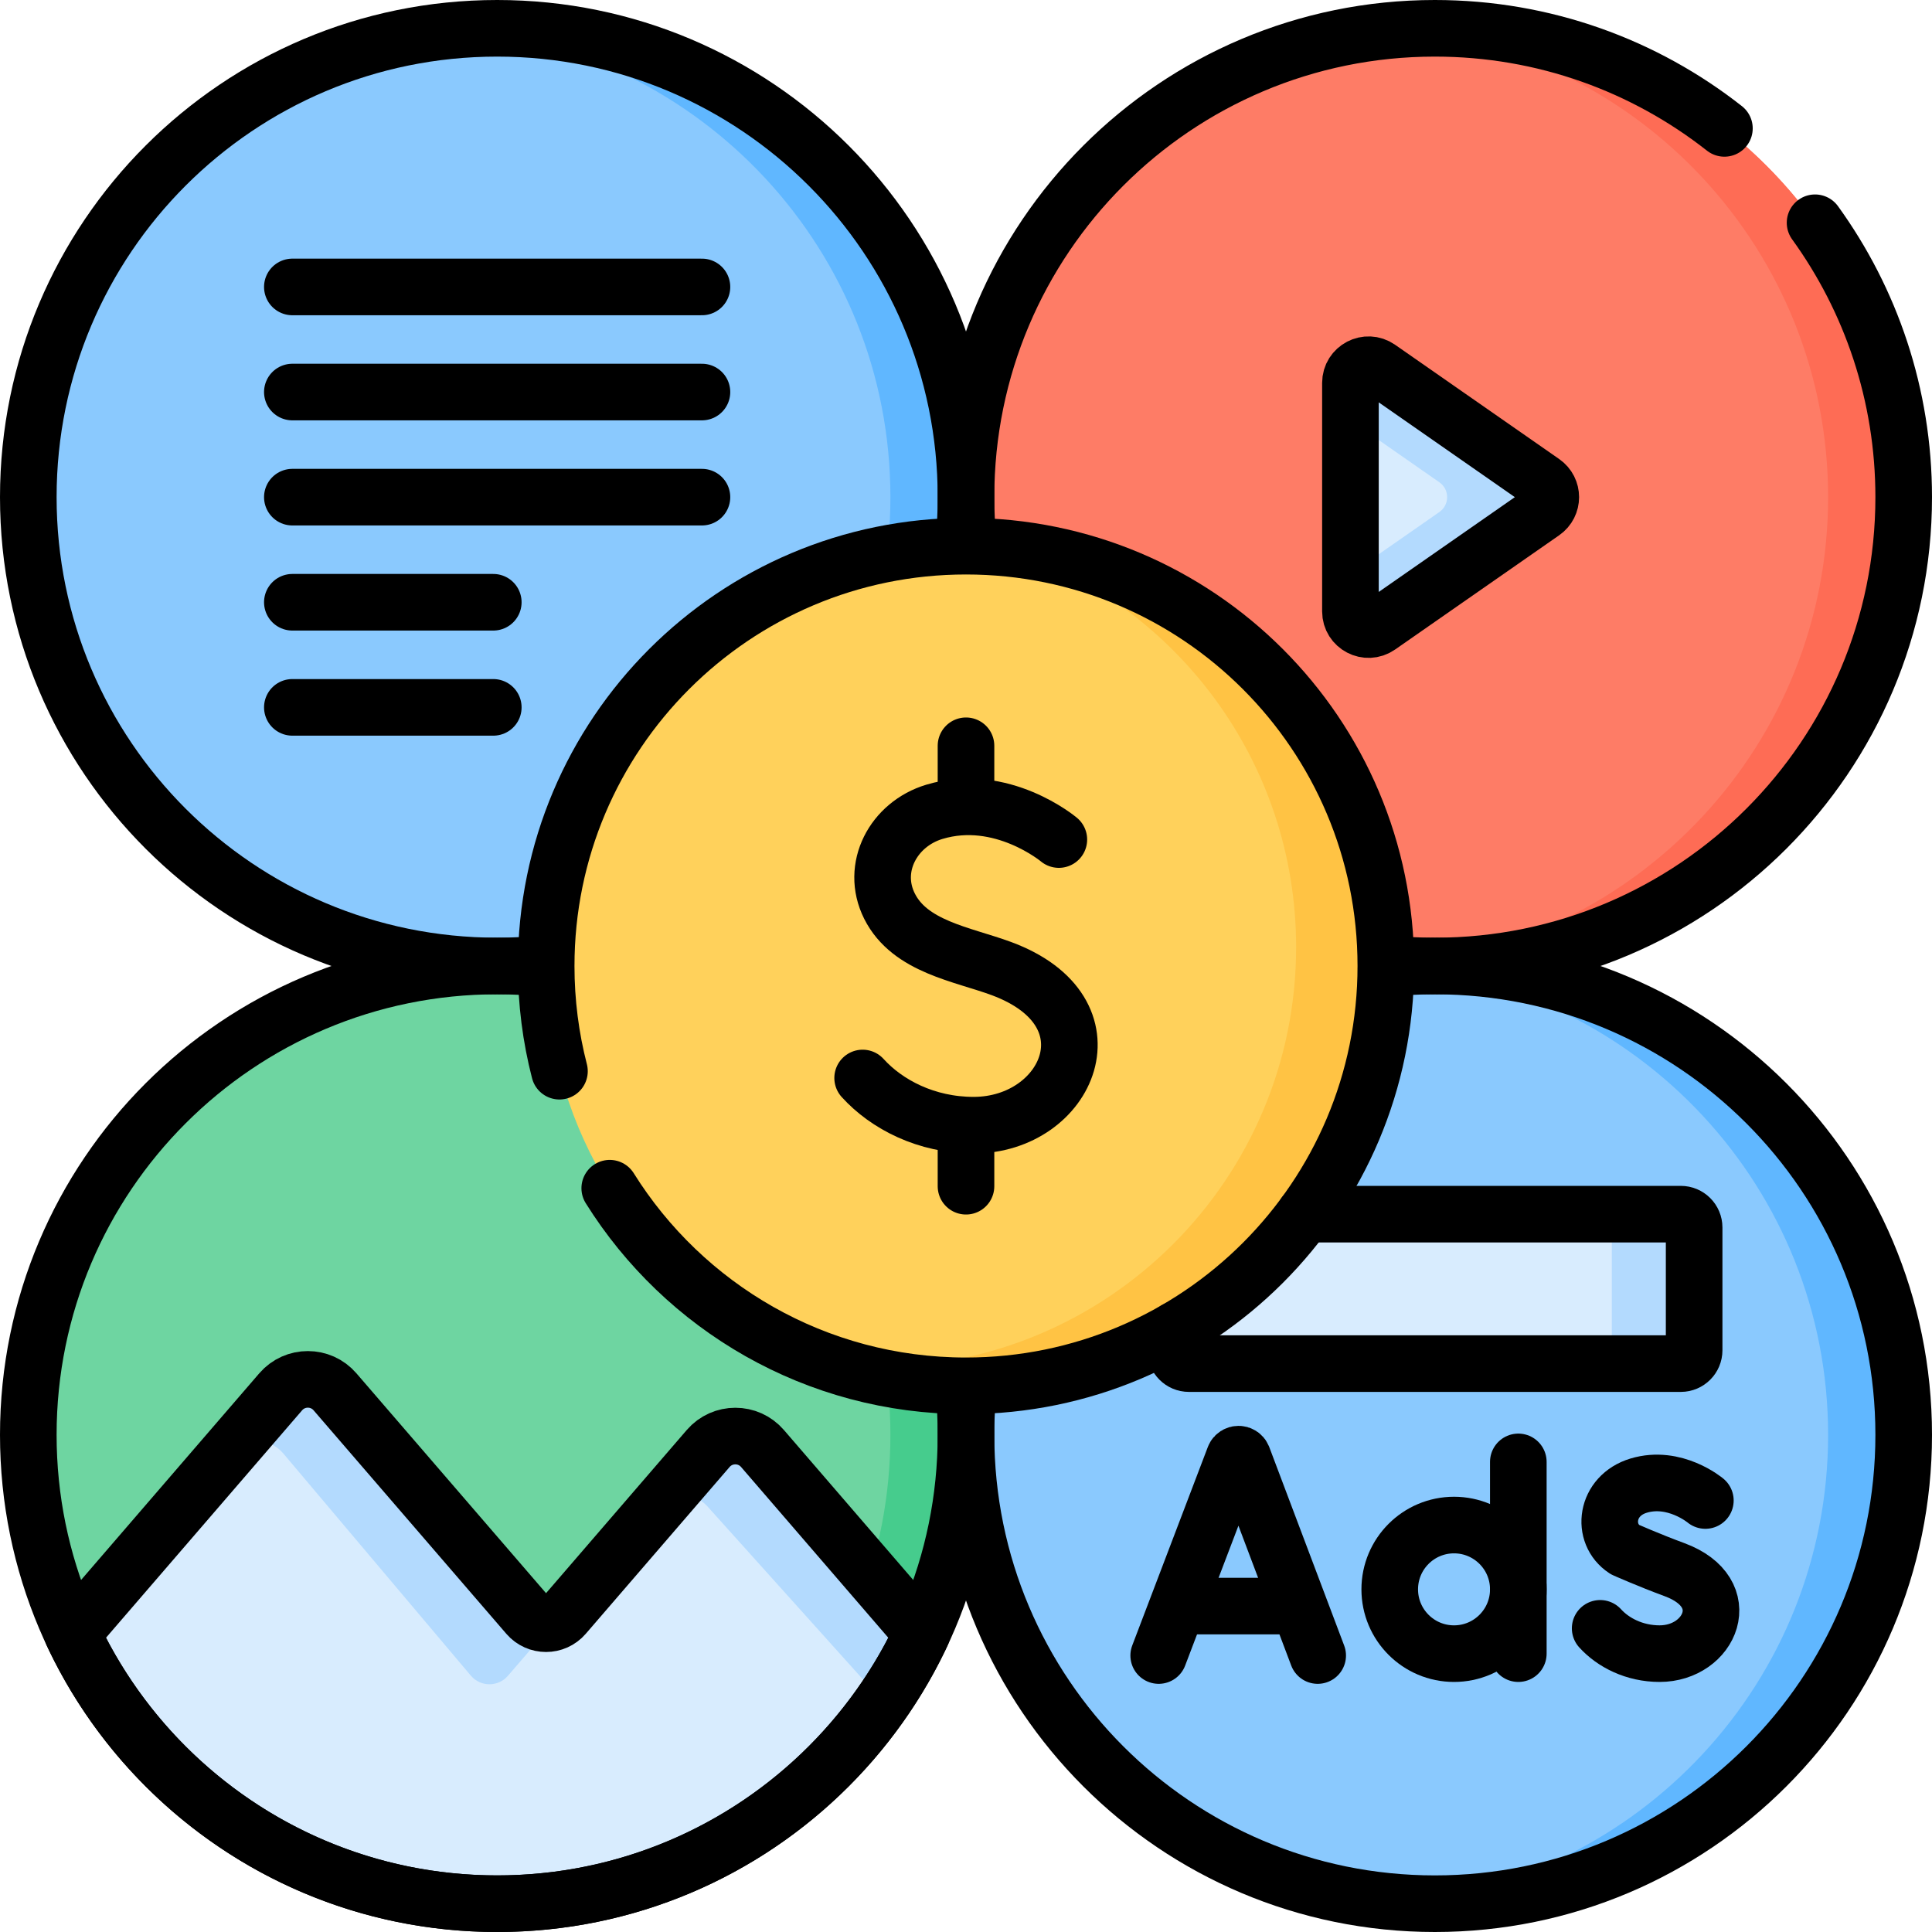 <?xml version="1.0" encoding="UTF-8"?>
<svg xmlns="http://www.w3.org/2000/svg" xmlns:xlink="http://www.w3.org/1999/xlink" version="1.1" id="Capa_1" x="0px" y="0px" viewBox="0 0 511.999 511.999" style="enable-background:new 0 0 511.999 511.999;" xml:space="preserve" width="512" height="512">
<g>
	<g>
		<g>
			<circle style="fill:#8AC9FE;" cx="380.249" cy="380.25" r="124.25"/>
			<path style="fill:#60B7FF;" d="M504.499,380.254c0,68.618-55.627,124.245-124.245,124.245c-3.375,0-6.711-0.13-10.016-0.401&#10;&#9;&#9;&#9;&#9;c63.941-5.098,114.23-58.602,114.23-123.845c0-65.253-50.289-118.757-114.23-123.855c3.305-0.27,6.64-0.401,10.016-0.401&#10;&#9;&#9;&#9;&#9;C448.871,255.999,504.499,311.626,504.499,380.254z"/>
		</g>
		<circle style="fill:#6ED5A1;" cx="131.75" cy="380.249" r="124.25"/>
		<circle style="fill:#8AC9FE;" cx="131.75" cy="131.75" r="124.25"/>
		<path style="fill:#60B7FF;" d="M255.999,131.754c0,68.618-55.627,124.245-124.245,124.245c-3.375,0-6.711-0.13-10.016-0.401&#10;&#9;&#9;&#9;c63.941-5.098,114.23-58.602,114.23-123.845c0-65.253-50.289-118.757-114.23-123.855c3.305-0.27,6.64-0.401,10.016-0.401&#10;&#9;&#9;&#9;C200.372,7.499,255.999,63.126,255.999,131.754z"/>
		<path style="fill:#46CC8D;" d="M255.999,380.254c0,68.618-55.627,124.245-124.245,124.245c-3.375,0-6.711-0.13-10.016-0.401&#10;&#9;&#9;&#9;c63.941-5.098,114.23-58.602,114.23-123.845c0-65.253-50.289-118.757-114.23-123.855c3.305-0.27,6.64-0.401,10.016-0.401&#10;&#9;&#9;&#9;C200.372,255.999,255.999,311.626,255.999,380.254z"/>
		<circle style="fill:#FE7C66;" cx="380.249" cy="131.75" r="124.25"/>
		<path style="fill:#FE6C55;" d="M504.499,131.754c0,68.618-55.627,124.245-124.245,124.245c-3.375,0-6.711-0.13-10.016-0.401&#10;&#9;&#9;&#9;c63.941-5.098,114.23-58.602,114.23-123.845c0-65.253-50.289-118.757-114.23-123.855c3.305-0.27,6.64-0.401,10.016-0.401&#10;&#9;&#9;&#9;C448.871,7.499,504.499,63.126,504.499,131.754z"/>
		<path style="fill:#D8ECFE;" d="M408.914,127.808l-43.487-30.286c-3.185-2.218-7.549,0.061-7.549,3.942v60.572&#10;&#9;&#9;&#9;c0,3.881,4.364,6.16,7.549,3.942l43.487-30.286C411.659,133.78,411.659,129.719,408.914,127.808z"/>
		<path style="fill:#B3DAFE;" d="M408.914,135.691l-43.483,30.282c-3.19,2.22-7.551-0.06-7.551-3.94v-9.931l23.572-16.411&#10;&#9;&#9;&#9;c2.74-1.91,2.74-5.97,0-7.881L357.88,111.39v-9.921c0-3.89,4.36-6.16,7.551-3.95l43.483,30.292&#10;&#9;&#9;&#9;C411.654,129.721,411.654,133.781,408.914,135.691z"/>
		<path style="fill:#D8ECFE;" d="M244.333,432.882c-19.811,42.313-62.774,71.615-112.588,71.615&#10;&#9;&#9;&#9;c-49.803,0-92.766-29.302-112.578-71.615l55.214-64.034c3.79-4.4,10.611-4.4,14.401,0l51.079,59.226&#10;&#9;&#9;&#9;c2.552,2.959,7.138,2.959,9.69,0l38.118-44.205c3.79-4.4,10.611-4.4,14.401,0L244.333,432.882z"/>
		<path style="fill:#B3DAFE;" d="M146.826,429.921l-12.221,14.181c-2.58,2.99-7.22,2.99-9.791,0l-49.773-58.964&#10;&#9;&#9;&#9;c-3.83-4.45-10.721-4.45-14.551,0l13.891-16.291c3.79-4.4,10.611-4.4,14.401,0l51.084,59.224&#10;&#9;&#9;&#9;C141.656,430.151,144.446,430.771,146.826,429.921z"/>
		<path style="fill:#B3DAFE;" d="M244.333,432.882c-2.96,6.32-6.44,12.351-10.371,18.041l-46.283-51.493&#10;&#9;&#9;&#9;c-2.9-3.37-7.561-4.19-11.321-2.45l11.311-13.111c3.79-4.4,10.611-4.4,14.401,0L244.333,432.882z"/>
		<path style="fill:#D8ECFE;" d="M445.428,361.37H315.07c-1.952,0-3.535-1.583-3.535-3.535v-32.532c0-1.952,1.583-3.535,3.535-3.535&#10;&#9;&#9;&#9;h130.358c1.952,0,3.535,1.583,3.535,3.535v32.532C448.963,359.787,447.381,361.37,445.428,361.37z"/>
		<path style="fill:#B3DAFE;" d="M448.967,325.304v32.532c0,1.95-1.59,3.53-3.54,3.53h-21.822c1.95,0,3.54-1.58,3.54-3.53v-32.532&#10;&#9;&#9;&#9;c0-1.95-1.59-3.54-3.54-3.54h21.822C447.376,321.764,448.967,323.354,448.967,325.304z"/>
		<circle style="fill:#FFD15B;" cx="255.999" cy="255.999" r="111.258"/>
		<path style="fill:#FFC344;" d="M367.259,255.999c0,61.448-49.811,111.259-111.259,111.259c-12.114,0-23.774-1.934-34.683-5.517&#10;&#9;&#9;&#9;c3.595,0.353,7.235,0.535,10.92,0.535c61.437,0,111.248-49.811,111.248-111.26c0-49.345-32.112-91.171-76.577-105.743&#10;&#9;&#9;&#9;C323.237,150.746,367.259,198.237,367.259,255.999z"/>
	</g>
	<g>
		<path style="fill:none;stroke:#000000;stroke-width:15;stroke-linecap:round;stroke-linejoin:round;stroke-miterlimit:10;" d="&#10;&#9;&#9;&#9;M256.663,144.673c-0.439-4.248-0.664-8.559-0.664-12.923c0-68.621,55.629-124.25,124.25-124.25&#10;&#9;&#9;&#9;c28.963,0,55.611,9.91,76.739,26.524"/>
		<path style="fill:none;stroke:#000000;stroke-width:15;stroke-linecap:round;stroke-linejoin:round;stroke-miterlimit:10;" d="&#10;&#9;&#9;&#9;M481.008,59.032c14.78,20.444,23.491,45.564,23.491,72.718c0,68.621-55.628,124.25-124.25,124.25&#10;&#9;&#9;&#9;c-4.289,0-8.527-0.217-12.704-0.641"/>
		<path style="fill:none;stroke:#000000;stroke-width:15;stroke-linecap:round;stroke-linejoin:round;stroke-miterlimit:10;" d="&#10;&#9;&#9;&#9;M144.673,255.335c-4.248,0.439-8.559,0.664-12.923,0.664c-68.621,0-124.25-55.628-124.25-124.25S63.129,7.5,131.75,7.5&#10;&#9;&#9;&#9;s124.25,55.629,124.25,124.25c0,4.289-0.217,8.527-0.641,12.704"/>
		<path style="fill:none;stroke:#000000;stroke-width:15;stroke-linecap:round;stroke-linejoin:round;stroke-miterlimit:10;" d="&#10;&#9;&#9;&#9;M367.326,256.663c4.248-0.439,8.559-0.664,12.923-0.664c68.621,0,124.25,55.629,124.25,124.25s-55.628,124.25-124.25,124.25&#10;&#9;&#9;&#9;s-124.25-55.628-124.25-124.25c0-3.236,0.124-6.443,0.367-9.617"/>
		<path style="fill:none;stroke:#000000;stroke-width:15;stroke-linecap:round;stroke-linejoin:round;stroke-miterlimit:10;" d="&#10;&#9;&#9;&#9;M255.435,368.329c0.373,3.923,0.564,7.899,0.564,11.92c0,68.621-55.628,124.25-124.25,124.25S7.5,448.87,7.5,380.249&#10;&#9;&#9;&#9;s55.629-124.25,124.25-124.25c4.289,0,8.527,0.217,12.704,0.641"/>
		<path style="fill:none;stroke:#000000;stroke-width:15;stroke-linecap:round;stroke-linejoin:round;stroke-miterlimit:10;" d="&#10;&#9;&#9;&#9;M408.914,127.808l-43.487-30.286c-3.185-2.218-7.549,0.061-7.549,3.942v60.572c0,3.881,4.364,6.16,7.549,3.942l43.487-30.286&#10;&#9;&#9;&#9;C411.659,133.78,411.659,129.719,408.914,127.808z"/>
		<path style="fill:none;stroke:#000000;stroke-width:15;stroke-linecap:round;stroke-linejoin:round;stroke-miterlimit:10;" d="&#10;&#9;&#9;&#9;M244.333,432.882c-19.811,42.313-62.774,71.615-112.588,71.615c-49.803,0-92.766-29.302-112.578-71.615l55.214-64.034&#10;&#9;&#9;&#9;c3.79-4.4,10.611-4.4,14.401,0l51.079,59.226c2.552,2.959,7.138,2.959,9.69,0l38.118-44.205c3.79-4.4,10.611-4.4,14.401,0&#10;&#9;&#9;&#9;L244.333,432.882z"/>
		<g>
			
				<line style="fill:none;stroke:#000000;stroke-width:15;stroke-linecap:round;stroke-linejoin:round;stroke-miterlimit:10;" x1="77.475" y1="76.042" x2="186.024" y2="76.042"/>
			
				<line style="fill:none;stroke:#000000;stroke-width:15;stroke-linecap:round;stroke-linejoin:round;stroke-miterlimit:10;" x1="77.475" y1="103.896" x2="186.024" y2="103.896"/>
			
				<line style="fill:none;stroke:#000000;stroke-width:15;stroke-linecap:round;stroke-linejoin:round;stroke-miterlimit:10;" x1="77.475" y1="131.75" x2="186.024" y2="131.75"/>
			
				<line style="fill:none;stroke:#000000;stroke-width:15;stroke-linecap:round;stroke-linejoin:round;stroke-miterlimit:10;" x1="77.475" y1="159.604" x2="130.726" y2="159.604"/>
			
				<line style="fill:none;stroke:#000000;stroke-width:15;stroke-linecap:round;stroke-linejoin:round;stroke-miterlimit:10;" x1="77.475" y1="187.458" x2="130.726" y2="187.458"/>
		</g>
		<g>
			<g>
				<path style="fill:none;stroke:#000000;stroke-width:15;stroke-linecap:round;stroke-linejoin:round;stroke-miterlimit:10;" d="&#10;&#9;&#9;&#9;&#9;&#9;M307.066,438.731l20.039-52.614c0.409-1.001,1.827-1.003,2.238-0.002l19.857,52.617"/>
				
					<line style="fill:none;stroke:#000000;stroke-width:15;stroke-linecap:round;stroke-linejoin:round;stroke-miterlimit:10;" x1="313.316" y1="425.627" x2="343.051" y2="425.627"/>
			</g>
			<g>
				<path style="fill:none;stroke:#000000;stroke-width:15;stroke-linecap:round;stroke-linejoin:round;stroke-miterlimit:10;" d="&#10;&#9;&#9;&#9;&#9;&#9;M451.938,397.647c0,0-8.117-6.823-17.688-3.939c-8.789,2.647-10.018,12.781-3.66,16.927c0,0,6.239,2.783,13.159,5.336&#10;&#9;&#9;&#9;&#9;&#9;c16.658,6.145,9.483,22.26-3.928,22.26c-6.715,0-12.352-2.941-15.763-6.705"/>
			</g>
			<g>
				<g>
					
						<line style="fill:none;stroke:#000000;stroke-width:15;stroke-linecap:round;stroke-linejoin:round;stroke-miterlimit:10;" x1="402.37" y1="387.417" x2="402.37" y2="438.231"/>
				</g>
				
					<circle style="fill:none;stroke:#000000;stroke-width:15;stroke-linecap:round;stroke-linejoin:round;stroke-miterlimit:10;" cx="385.332" cy="421.193" r="17.039"/>
			</g>
		</g>
		<path style="fill:none;stroke:#000000;stroke-width:15;stroke-linecap:round;stroke-linejoin:round;stroke-miterlimit:10;" d="&#10;&#9;&#9;&#9;M345.744,321.767h99.684c1.952,0,3.535,1.583,3.535,3.535v32.532c0,1.952-1.583,3.535-3.535,3.535H315.07&#10;&#9;&#9;&#9;c-1.952,0-3.535-1.583-3.535-3.535v-5.408"/>
		<path style="fill:none;stroke:#000000;stroke-width:15;stroke-linecap:round;stroke-linejoin:round;stroke-miterlimit:10;" d="&#10;&#9;&#9;&#9;M148.263,283.877c-2.299-8.909-3.521-18.25-3.521-27.878c0-61.446,49.812-111.258,111.258-111.258s111.258,49.812,111.258,111.258&#10;&#9;&#9;&#9;s-49.812,111.258-111.258,111.258c-39.821,0-74.756-20.921-94.413-52.371"/>
		<g>
			<g>
				<path style="fill:none;stroke:#000000;stroke-width:15;stroke-linecap:round;stroke-linejoin:round;stroke-miterlimit:10;" d="&#10;&#9;&#9;&#9;&#9;&#9;M280.605,222.489c0,0-15.137-12.724-32.988-7.348c-10.828,3.261-17.02,14.757-11.891,24.993&#10;&#9;&#9;&#9;&#9;&#9;c5.411,10.798,19.245,12.709,29.608,16.531c31.068,11.46,17.685,41.518-7.327,41.518c-12.525,0-23.037-5.485-29.4-12.506"/>
			</g>
			<g>
				
					<line style="fill:none;stroke:#000000;stroke-width:15;stroke-linecap:round;stroke-linejoin:round;stroke-miterlimit:10;" x1="255.999" y1="212.194" x2="255.999" y2="197.64"/>
				
					<line style="fill:none;stroke:#000000;stroke-width:15;stroke-linecap:round;stroke-linejoin:round;stroke-miterlimit:10;" x1="255.999" y1="314.359" x2="255.999" y2="299.805"/>
			</g>
		</g>
	</g>
</g>















</svg>
